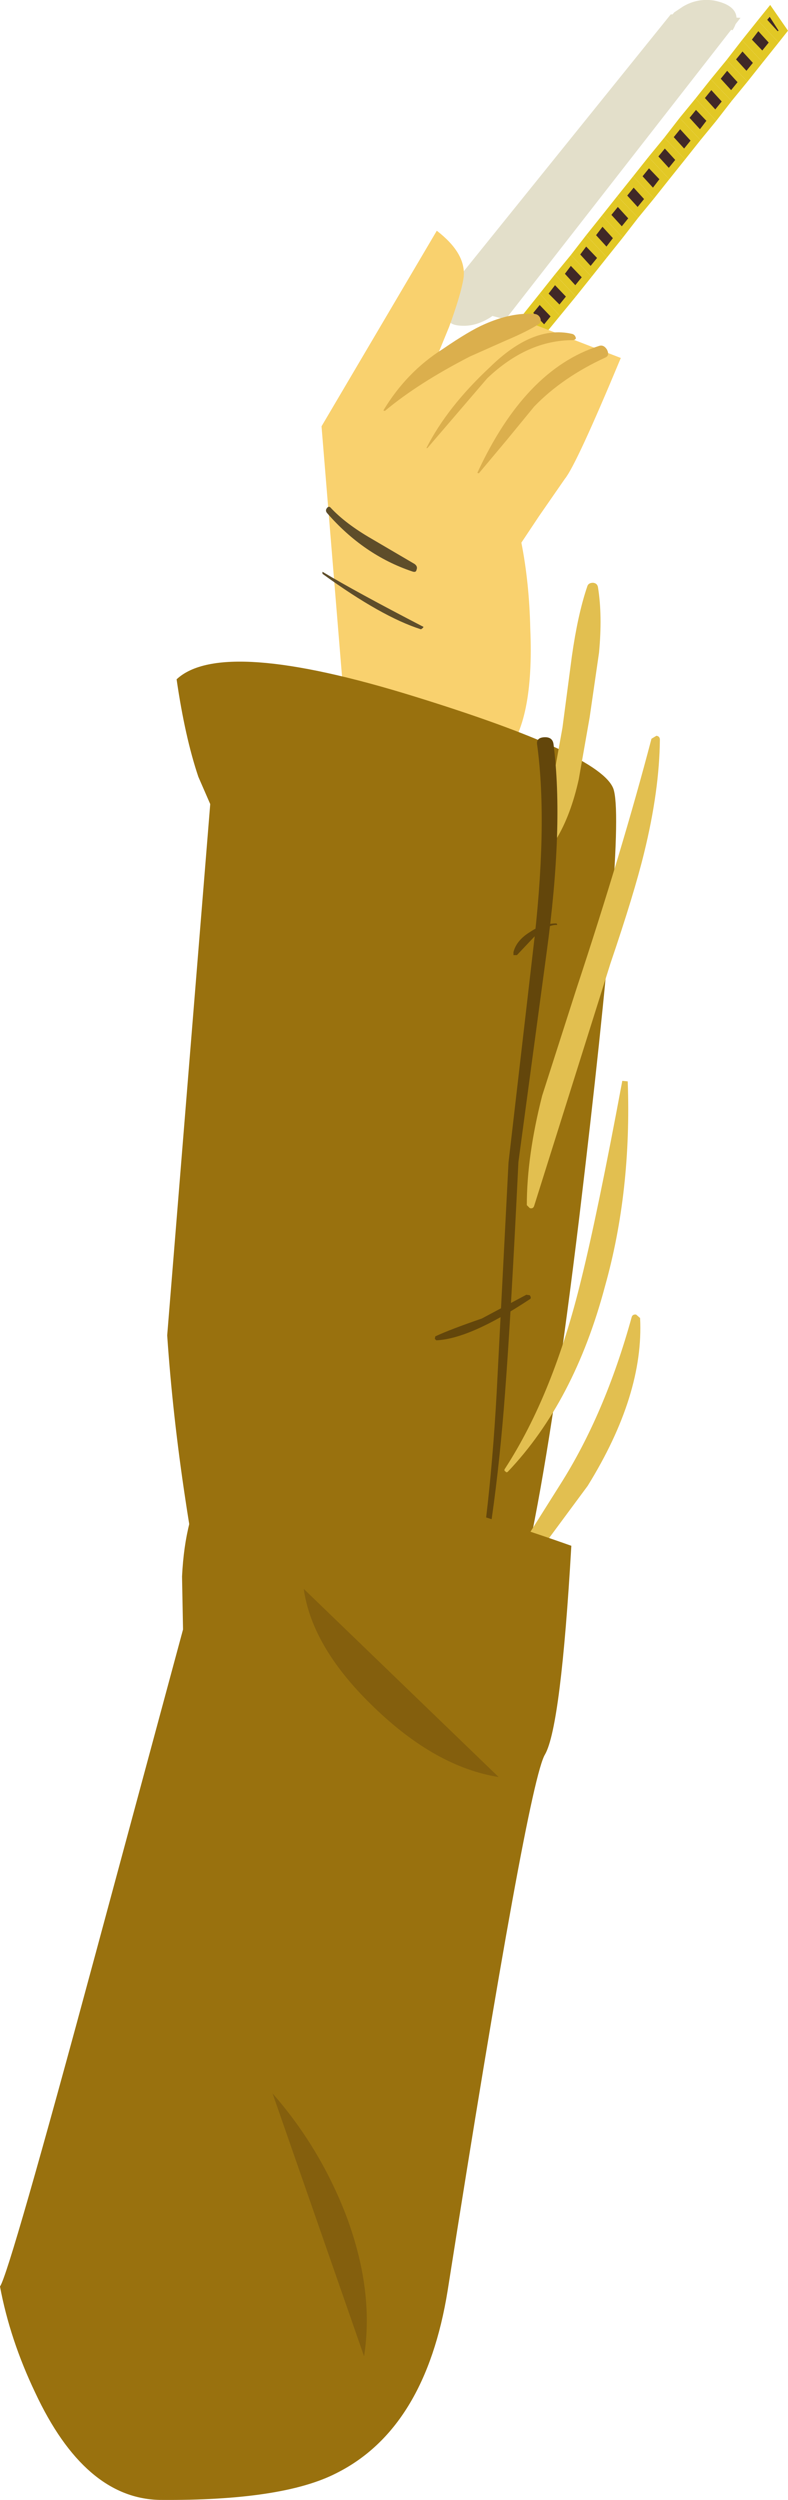 <?xml version="1.0" encoding="UTF-8" standalone="no"?>
<svg xmlns:xlink="http://www.w3.org/1999/xlink" height="252.45px" width="79.65px" xmlns="http://www.w3.org/2000/svg">
  <g transform="matrix(1.0, 0.0, 0.0, 1.0, 168.6, 206.1)">
    <path d="M-110.9 -180.35 L-109.35 -182.35 -107.25 -180.1 -108.8 -178.15 -110.9 -180.35" fill="#e2c825" fill-rule="evenodd" stroke="none"/>
    <path d="M-109.95 -180.4 L-109.35 -181.2 -108.25 -180.05 -108.9 -179.25 -109.95 -180.4" fill="#402827" fill-rule="evenodd" stroke="none"/>
    <path d="M-104.1 -184.1 L-106.2 -186.3 -104.6 -188.3 -102.5 -186.05 -104.1 -184.1" fill="#e2c825" fill-rule="evenodd" stroke="none"/>
    <path d="M-104.15 -185.2 L-105.2 -186.35 -104.55 -187.15 -103.5 -186.0 -104.15 -185.2" fill="#402827" fill-rule="evenodd" stroke="none"/>
    <path d="M-112.5 -178.4 L-110.9 -180.35 -108.8 -178.15 -110.4 -176.15 -112.5 -178.4" fill="#e2c825" fill-rule="evenodd" stroke="none"/>
    <path d="M-110.9 -179.25 L-109.8 -178.1 -110.45 -177.3 -111.5 -178.45 -110.9 -179.25" fill="#402827" fill-rule="evenodd" stroke="none"/>
    <path d="M-107.75 -184.35 L-106.2 -186.3 -104.1 -184.1 -105.65 -182.1 -107.75 -184.35" fill="#e2c825" fill-rule="evenodd" stroke="none"/>
    <path d="M-105.75 -183.25 L-106.8 -184.4 -106.15 -185.2 -105.1 -184.05 -105.75 -183.25" fill="#402827" fill-rule="evenodd" stroke="none"/>
    <path d="M-107.75 -184.35 L-105.65 -182.1 -107.25 -180.1 -109.35 -182.35 -107.75 -184.35" fill="#e2c825" fill-rule="evenodd" stroke="none"/>
    <path d="M-107.3 -181.2 L-108.35 -182.35 -107.7 -183.2 -106.65 -182.05 -107.3 -181.2" fill="#402827" fill-rule="evenodd" stroke="none"/>
    <path d="M-117.2 -172.5 L-115.65 -174.45 -113.6 -172.25 -115.15 -170.3 -117.2 -172.5" fill="#e2c825" fill-rule="evenodd" stroke="none"/>
    <path d="M-115.65 -173.35 L-114.55 -172.2 -115.2 -171.4 -116.3 -172.55 -115.65 -173.35" fill="#402827" fill-rule="evenodd" stroke="none"/>
    <path d="M-115.65 -174.45 L-114.05 -176.45 -112.0 -174.2 -113.6 -172.25 -115.65 -174.45" fill="#e2c825" fill-rule="evenodd" stroke="none"/>
    <path d="M-114.05 -175.3 L-112.95 -174.15 -113.6 -173.35 -114.7 -174.5 -114.05 -175.3" fill="#402827" fill-rule="evenodd" stroke="none"/>
    <path d="M-114.05 -176.45 L-112.5 -178.4 -110.4 -176.15 -112.0 -174.2 -114.05 -176.45" fill="#e2c825" fill-rule="evenodd" stroke="none"/>
    <path d="M-112.5 -177.3 L-111.4 -176.15 -112.05 -175.35 -113.15 -176.45 -112.5 -177.3" fill="#402827" fill-rule="evenodd" stroke="none"/>
    <path d="M-118.45 -170.95 L-117.2 -172.5 -115.15 -170.3 -116.7 -168.3 -118.45 -170.95" fill="#e2c825" fill-rule="evenodd" stroke="none"/>
    <path d="M-116.65 -169.55 L-117.6 -170.95 -117.2 -171.4 -116.1 -170.25 -116.65 -169.55" fill="#402827" fill-rule="evenodd" stroke="none"/>
    <path d="M-95.15 -200.05 L-93.6 -202.05 -91.5 -199.8 -93.05 -197.85 -95.15 -200.05" fill="#e2c825" fill-rule="evenodd" stroke="none"/>
    <path d="M-93.15 -198.95 L-94.2 -200.1 -93.55 -200.9 -92.5 -199.75 -93.15 -198.95" fill="#402827" fill-rule="evenodd" stroke="none"/>
    <path d="M-92.0 -204.05 L-89.9 -201.8 -91.5 -199.8 -93.6 -202.05 -92.0 -204.05" fill="#e2c825" fill-rule="evenodd" stroke="none"/>
    <path d="M-90.9 -201.8 L-91.55 -201.0 -92.6 -202.1 -91.95 -202.95 -90.9 -201.8" fill="#402827" fill-rule="evenodd" stroke="none"/>
    <path d="M-102.5 -186.05 L-104.6 -188.3 -103.05 -190.25 -100.95 -188.0 -102.5 -186.05" fill="#e2c825" fill-rule="evenodd" stroke="none"/>
    <path d="M-102.6 -187.15 L-103.65 -188.3 -103.0 -189.1 -101.95 -188.0 -102.6 -187.15" fill="#402827" fill-rule="evenodd" stroke="none"/>
    <path d="M-96.75 -198.1 L-95.15 -200.05 -93.05 -197.85 -94.65 -195.9 -96.75 -198.1" fill="#e2c825" fill-rule="evenodd" stroke="none"/>
    <path d="M-95.1 -198.95 L-94.05 -197.8 -94.7 -197.0 -95.75 -198.15 -95.1 -198.95" fill="#402827" fill-rule="evenodd" stroke="none"/>
    <path d="M-90.75 -205.6 L-88.95 -203.0 -89.9 -201.8 -92.0 -204.05 -90.75 -205.6" fill="#e2c825" fill-rule="evenodd" stroke="none"/>
    <path d="M-90.0 -202.95 L-91.05 -204.1 -90.8 -204.4 -89.9 -203.0 -90.0 -202.95" fill="#402827" fill-rule="evenodd" stroke="none"/>
    <path d="M-103.05 -190.25 L-101.45 -192.2 -99.35 -190.0 -100.95 -188.0 -103.05 -190.25" fill="#e2c825" fill-rule="evenodd" stroke="none"/>
    <path d="M-102.05 -190.3 L-101.4 -191.1 -100.35 -189.95 -101.0 -189.15 -102.05 -190.3" fill="#402827" fill-rule="evenodd" stroke="none"/>
    <path d="M-99.9 -194.2 L-97.8 -191.95 -99.35 -190.0 -101.45 -192.2 -99.9 -194.2" fill="#e2c825" fill-rule="evenodd" stroke="none"/>
    <path d="M-98.8 -191.9 L-99.45 -191.1 -100.5 -192.25 -99.85 -193.05 -98.8 -191.9" fill="#402827" fill-rule="evenodd" stroke="none"/>
    <path d="M-96.2 -193.9 L-98.3 -196.15 -96.75 -198.1 -94.65 -195.9 -96.2 -193.9" fill="#e2c825" fill-rule="evenodd" stroke="none"/>
    <path d="M-96.7 -197.0 L-95.65 -195.85 -96.3 -195.05 -97.35 -196.2 -96.7 -197.0" fill="#402827" fill-rule="evenodd" stroke="none"/>
    <path d="M-99.9 -194.2 L-98.3 -196.15 -96.2 -193.9 -97.8 -191.95 -99.9 -194.2" fill="#e2c825" fill-rule="evenodd" stroke="none"/>
    <path d="M-98.25 -195.0 L-97.2 -193.9 -97.85 -193.05 -98.9 -194.2 -98.25 -195.0" fill="#402827" fill-rule="evenodd" stroke="none"/>
    <path d="M-121.0 -174.75 L-124.35 -175.45 -100.8 -204.65 -93.75 -204.3 -117.5 -173.85 -121.0 -174.75" fill="#e3dfca" fill-rule="evenodd" stroke="none"/>
    <path d="M-117.8 -175.05 L-118.95 -174.1 Q-120.35 -173.2 -121.7 -173.2 -123.2 -173.2 -123.3 -173.9 -123.45 -174.5 -122.75 -175.4 L-117.8 -175.05" fill="#e3dfca" fill-rule="evenodd" stroke="none"/>
    <path d="M-100.75 -204.5 L-100.45 -204.85 -99.55 -205.45 Q-98.1 -206.3 -96.45 -206.05 -94.65 -205.7 -94.25 -204.75 -93.95 -204.0 -94.55 -203.05 L-100.75 -204.5" fill="#e3dfca" fill-rule="evenodd" stroke="none"/>
    <path d="M-133.8 -135.0 L-127.45 -130.4 Q-120.45 -126.45 -117.55 -129.85 -114.6 -133.25 -115.0 -142.6 -115.1 -147.25 -115.9 -151.3 L-114.1 -154.0 -111.5 -157.75 Q-110.35 -159.15 -105.85 -169.95 L-115.55 -173.7 Q-119.95 -171.9 -124.45 -170.05 L-123.2 -173.1 Q-122.0 -176.4 -121.75 -178.0 -121.4 -180.45 -124.45 -182.8 L-136.1 -163.05 -133.8 -135.0" fill="#f9d16e" fill-rule="evenodd" stroke="none"/>
    <path d="M-129.85 -164.65 L-129.7 -164.6 Q-126.35 -167.4 -121.1 -170.1 L-117.5 -171.7 Q-115.25 -172.65 -114.1 -173.4 -113.85 -173.65 -114.0 -174.0 -114.2 -174.4 -114.65 -174.4 -116.95 -174.55 -119.65 -173.35 -121.15 -172.7 -123.85 -170.85 -127.5 -168.55 -129.85 -164.65" fill="#dbaf4d" fill-rule="evenodd" stroke="none"/>
    <path d="M-125.5 -160.85 L-125.4 -160.85 -119.35 -167.9 Q-115.3 -171.75 -110.7 -171.75 -110.35 -171.8 -110.4 -172.0 -110.5 -172.35 -110.85 -172.4 -114.75 -173.25 -119.05 -169.05 -123.4 -165.0 -125.5 -160.85" fill="#dbaf4d" fill-rule="evenodd" stroke="none"/>
    <path d="M-120.35 -158.35 L-120.2 -158.3 -117.35 -161.7 -114.6 -165.05 Q-111.75 -168.0 -107.4 -170.0 -106.95 -170.2 -107.25 -170.8 -107.6 -171.35 -108.1 -171.15 -115.55 -168.75 -120.35 -158.35" fill="#dbaf4d" fill-rule="evenodd" stroke="none"/>
    <path d="M-126.05 -142.55 Q-125.65 -142.8 -125.9 -142.85 -132.65 -146.35 -135.9 -148.3 -136.05 -148.45 -136.0 -148.15 -130.0 -143.8 -126.05 -142.55" fill="#5e4d2a" fill-rule="evenodd" stroke="none"/>
    <path d="M-126.95 -148.4 Q-126.55 -148.25 -126.5 -148.55 -126.35 -148.9 -126.7 -149.15 L-131.05 -151.7 Q-133.65 -153.2 -135.15 -154.8 -135.35 -155.05 -135.55 -154.8 -135.75 -154.55 -135.55 -154.3 -131.85 -150.05 -126.95 -148.4" fill="#5e4d2a" fill-rule="evenodd" stroke="none"/>
    <path d="M-133.5 -34.6 Q-122.9 -34.35 -119.15 -38.0 -115.05 -41.95 -110.05 -83.15 -105.3 -122.75 -106.6 -126.45 -107.9 -129.95 -126.65 -135.75 -146.15 -141.8 -150.75 -137.5 -149.9 -131.65 -148.55 -127.65 L-147.35 -124.9 -151.7 -71.25 Q-151.15 -63.15 -149.85 -54.6 -147.3 -37.45 -143.3 -35.65 L-133.5 -34.6" fill="#99710e" fill-rule="evenodd" stroke="none"/>
    <path d="M-120.85 -41.35 Q-121.0 -41.1 -120.7 -41.0 L-120.3 -41.05 -109.2 -56.05 Q-103.5 -65.25 -103.9 -73.0 L-104.3 -73.35 Q-104.65 -73.4 -104.75 -73.1 -107.45 -63.3 -112.0 -56.15 L-116.6 -48.85 Q-119.3 -44.6 -120.85 -41.35" fill="#e2bf50" fill-rule="evenodd" stroke="none"/>
    <path d="M-117.55 -57.8 Q-117.7 -57.6 -117.5 -57.5 -117.4 -57.35 -117.25 -57.5 -110.55 -64.55 -107.45 -76.2 -104.75 -85.8 -105.15 -96.9 L-105.7 -96.95 Q-108.2 -83.55 -109.85 -76.9 -112.65 -65.35 -117.55 -57.8" fill="#e2bf50" fill-rule="evenodd" stroke="none"/>
    <path d="M-115.35 -84.4 L-115.05 -84.1 Q-114.7 -84.0 -114.6 -84.35 L-106.9 -108.8 Q-104.5 -115.85 -103.5 -119.95 -101.95 -126.25 -101.9 -131.4 -101.9 -131.75 -102.25 -131.8 L-102.75 -131.5 Q-105.7 -120.25 -110.35 -106.2 L-113.8 -95.45 Q-115.35 -89.35 -115.35 -84.4" fill="#e2bf50" fill-rule="evenodd" stroke="none"/>
    <path d="M-113.05 -121.55 L-112.75 -121.2 Q-112.45 -121.15 -112.35 -121.4 -110.9 -123.8 -110.1 -127.4 L-109.0 -133.65 -108.05 -140.2 Q-107.7 -143.95 -108.15 -146.75 -108.2 -147.2 -108.65 -147.25 -109.15 -147.25 -109.25 -146.85 -110.2 -144.05 -110.8 -139.8 L-111.75 -132.6 -112.75 -127.05 Q-113.3 -123.75 -113.05 -121.55" fill="#e2bf50" fill-rule="evenodd" stroke="none"/>
    <path d="M-121.15 -42.3 L-120.85 -42.25 Q-118.55 -51.95 -117.55 -65.45 -116.95 -73.25 -116.2 -88.75 L-113.35 -109.9 Q-111.6 -122.7 -112.65 -130.95 -112.75 -131.7 -113.6 -131.65 -114.45 -131.6 -114.3 -130.85 -113.2 -122.65 -114.75 -109.85 L-117.2 -88.7 -118.4 -65.4 Q-119.15 -51.85 -121.15 -42.3" fill="#63460b" fill-rule="evenodd" stroke="none"/>
    <path d="M-115.05 -74.9 Q-114.85 -75.0 -115.05 -75.3 L-115.4 -75.35 -119.9 -72.95 Q-123.1 -71.85 -124.6 -71.15 L-124.65 -70.9 -124.5 -70.75 Q-121.1 -70.9 -115.05 -74.9" fill="#63460b" fill-rule="evenodd" stroke="none"/>
    <path d="M-112.4 -112.7 Q-112.2 -112.65 -112.35 -112.85 -113.75 -112.85 -115.0 -112.0 -116.4 -111.15 -116.7 -109.95 L-116.7 -109.65 -116.35 -109.65 -114.6 -111.5 Q-113.45 -112.65 -112.4 -112.7" fill="#63460b" fill-rule="evenodd" stroke="none"/>
    <path d="M-168.6 24.8 Q-167.6 30.15 -165.05 35.5 -160.05 46.2 -152.45 46.35 -140.05 46.45 -134.6 43.65 -125.6 39.15 -123.35 25.2 -115.25 -26.2 -113.5 -28.95 -111.9 -31.8 -110.85 -50.0 -119.3 -53.0 -128.1 -55.35 -145.75 -59.95 -147.75 -56.4 -149.9 -53.0 -150.2 -46.9 L-150.1 -41.55 -158.85 -9.15 Q-167.65 23.45 -168.6 24.8" fill="#99710e" fill-rule="evenodd" stroke="none"/>
    <path d="M-131.8 31.85 Q-130.75 25.1 -133.7 17.4 -136.35 10.65 -141.05 5.3 L-131.8 31.85" fill="#845f0d" fill-rule="evenodd" stroke="none"/>
    <path d="M-118.2 -26.65 L-137.9 -45.65 Q-137.05 -39.65 -130.7 -33.6 -124.5 -27.65 -118.2 -26.65" fill="#845f0d" fill-rule="evenodd" stroke="none"/>
  </g>
</svg>
